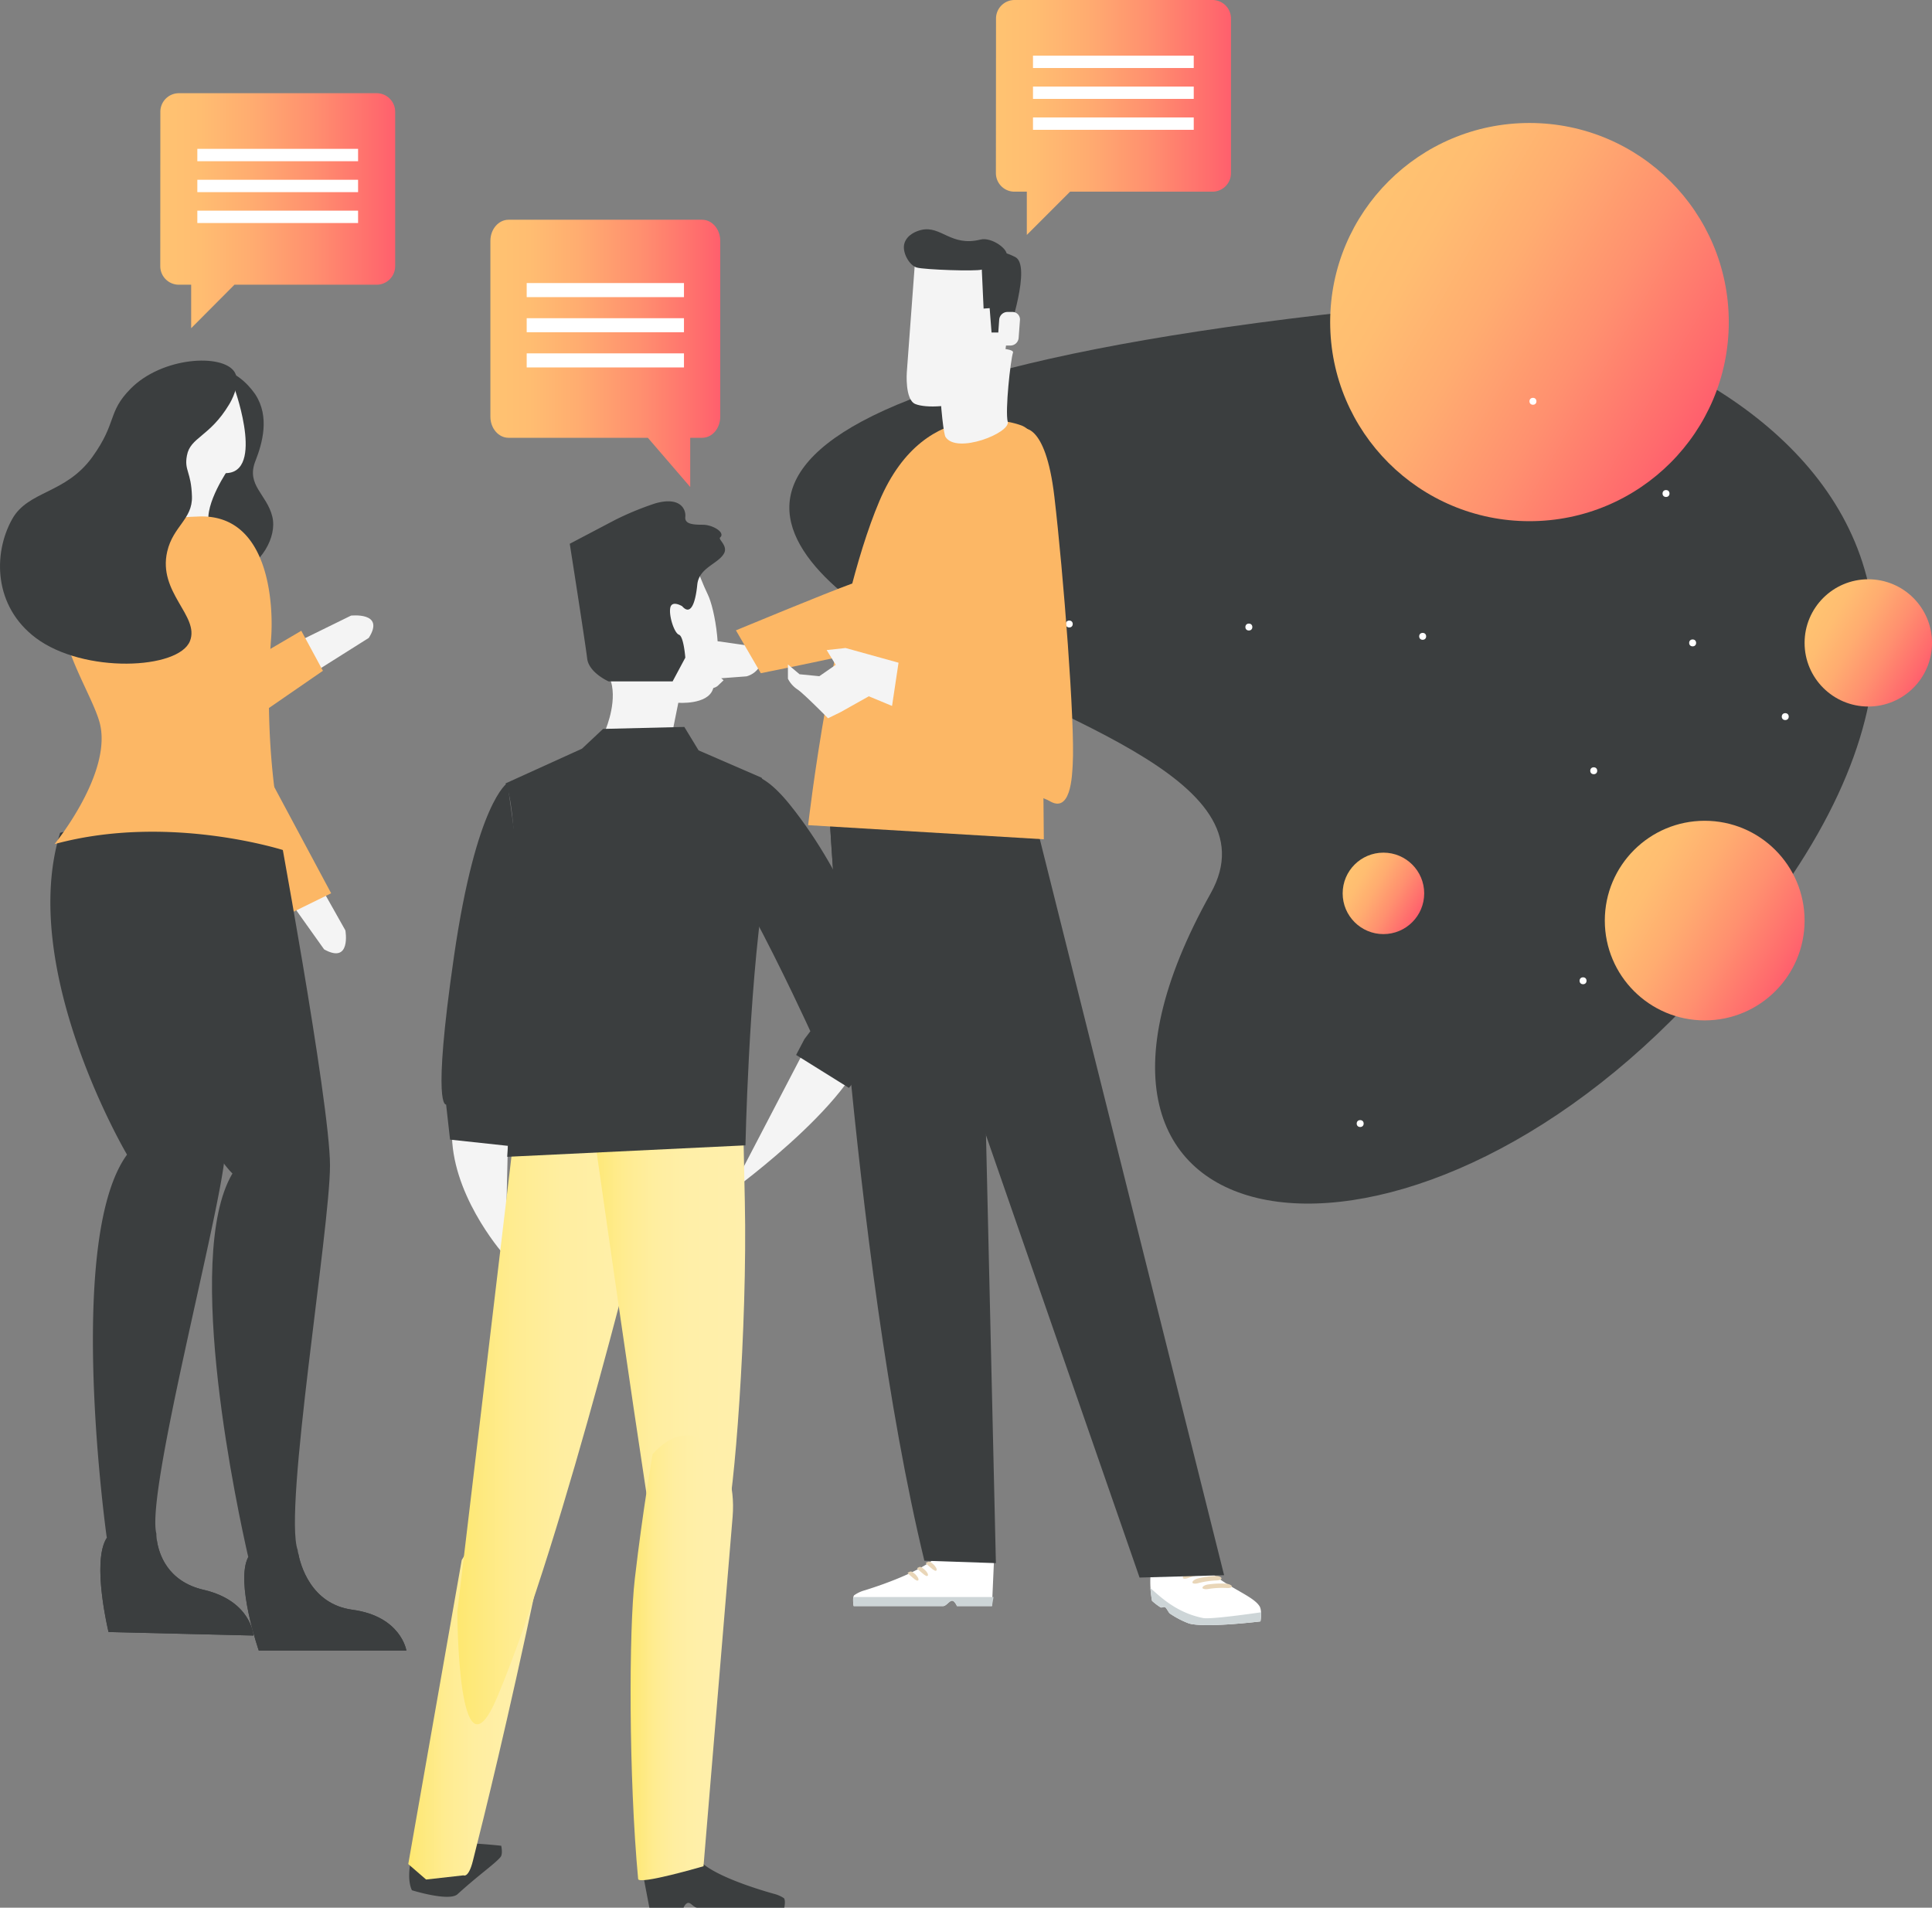 <svg xmlns="http://www.w3.org/2000/svg" xmlns:xlink="http://www.w3.org/1999/xlink" viewBox="0 0 488.56 482.42"><rect x="0" y="0" width="488.56" height="482.42" fill="#808080" stroke="none"/><defs><style>.cls-1,.cls-21{fill:#3b3e3f;}.cls-2{fill:url(#linear-gradient);}.cls-3{fill:url(#linear-gradient-2);}.cls-4{fill:url(#linear-gradient-3);}.cls-5{fill:url(#linear-gradient-4);}.cls-6{fill:#fff;}.cls-7{fill:#cdd5d7;}.cls-8{fill:#e9d6b8;}.cls-19,.cls-9{fill:#f4f4f4;}.cls-10,.cls-20{fill:#fcb765;}.cls-11{fill:#163f59;}.cls-12{fill:url(#linear-gradient-5);}.cls-13{fill:url(#linear-gradient-6);}.cls-14{fill:url(#linear-gradient-7);}.cls-15{fill:url(#linear-gradient-8);}.cls-16{fill:url(#linear-gradient-9);}.cls-17{fill:url(#linear-gradient-10);}.cls-18{fill:url(#linear-gradient-11);}.cls-19,.cls-20,.cls-21{fill-rule:evenodd;}</style><linearGradient id="linear-gradient" x1="340.92" y1="220.77" x2="358.77" y2="231.08" gradientUnits="userSpaceOnUse"><stop offset="0" stop-color="#ffc371"/><stop offset="0.17" stop-color="#ffbd71"/><stop offset="0.39" stop-color="#ffac70"/><stop offset="0.65" stop-color="#ff906f"/><stop offset="0.93" stop-color="#ff6a6d"/><stop offset="1" stop-color="#ff5f6d"/></linearGradient><linearGradient id="linear-gradient-2" x1="458.5" y1="154.53" x2="486.4" y2="170.64" xlink:href="#linear-gradient"/><linearGradient id="linear-gradient-3" x1="343.12" y1="56.25" x2="430.41" y2="106.65" xlink:href="#linear-gradient"/><linearGradient id="linear-gradient-4" x1="409.21" y1="220.17" x2="452.96" y2="245.43" xlink:href="#linear-gradient"/><linearGradient id="linear-gradient-5" x1="251.84" y1="29.7" x2="311.25" y2="29.7" xlink:href="#linear-gradient"/><linearGradient id="linear-gradient-6" x1="124.01" y1="89.36" x2="182.13" y2="89.36" xlink:href="#linear-gradient"/><linearGradient id="linear-gradient-7" x1="103.24" y1="413.68" x2="142.8" y2="413.68" gradientUnits="userSpaceOnUse"><stop offset="0" stop-color="#fee870"/><stop offset="0.08" stop-color="#fee97c"/><stop offset="0.24" stop-color="#ffec91"/><stop offset="0.43" stop-color="#ffeea0"/><stop offset="0.65" stop-color="#ffefa8"/><stop offset="1" stop-color="#ffefab"/></linearGradient><linearGradient id="linear-gradient-8" x1="115.65" y1="355.58" x2="176.36" y2="355.58" xlink:href="#linear-gradient-7"/><linearGradient id="linear-gradient-9" x1="148.61" y1="337.56" x2="188.44" y2="337.56" xlink:href="#linear-gradient-7"/><linearGradient id="linear-gradient-10" x1="159.46" y1="419.23" x2="185.37" y2="419.23" xlink:href="#linear-gradient-7"/><linearGradient id="linear-gradient-11" x1="40.53" y1="53.27" x2="99.93" y2="53.27" xlink:href="#linear-gradient"/></defs><title>discussion</title><g id="Layer_2" data-name="Layer 2"><g id="_3" data-name="3"><path class="cls-1" d="M227.64,160.09c35.68,21.11,95.06,36.25,78.52,65.81C255.74,316,351.43,332.57,426.24,254.38,545.16,130.07,412.6,71.49,351.57,77.72,159.52,97.35,189.93,137.76,227.64,160.09Z"/><ellipse class="cls-2" cx="349.84" cy="225.92" rx="10.31" ry="10.3"/><ellipse class="cls-3" cx="472.45" cy="162.58" rx="16.11" ry="16.09"/><ellipse class="cls-4" cx="386.77" cy="81.45" rx="50.4" ry="50.35"/><ellipse class="cls-5" cx="431.08" cy="232.8" rx="25.26" ry="25.24"/><circle class="cls-6" cx="421.3" cy="124.8" r="0.88"/><circle class="cls-6" cx="387.65" cy="101.48" r="0.88"/><circle class="cls-6" cx="359.76" cy="160.92" r="0.88"/><circle class="cls-6" cx="451.45" cy="181.22" r="0.88"/><circle class="cls-6" cx="343.96" cy="284.13" r="0.88"/><circle class="cls-6" cx="403.02" cy="194.91" r="0.88"/><circle class="cls-6" cx="400.32" cy="248.02" r="0.88"/><circle class="cls-6" cx="428.03" cy="162.58" r="0.88"/><circle class="cls-6" cx="315.81" cy="158.57" r="0.88"/><circle class="cls-6" cx="270.39" cy="157.8" r="0.88"/><circle class="cls-6" cx="238.45" cy="137.02" r="0.88"/><path class="cls-6" d="M251.33,395.26l-.48,10.9H242s-.49-1.36-1.24-1.36-1.45,1.36-2.31,1.36H215.88s-.4-2,.09-2.72a8.42,8.42,0,0,1,2.72-1.28c4.58-1.42,17.69-5.86,20-10.69C241.43,385.6,251.33,395.26,251.33,395.26Z"/><path class="cls-7" d="M215.81,403.87a6.86,6.86,0,0,0,.07,2.29h22.55c.86,0,1.68-1.36,2.31-1.36s1.24,1.36,1.24,1.36h8.87l.39-2.29Z"/><path class="cls-8" d="M232.22,399.6c-.19.29-.7,0-1.37-.6-1.62-1.36-1.47-1.21-1-1.44s.63-.31,1.57.51C232,398.64,232.42,399.32,232.22,399.6Z"/><path class="cls-8" d="M234.62,398.44c-.19.29-.7,0-1.37-.6-1.62-1.36-1.47-1.21-1.05-1.44s.63-.32,1.57.5C234.42,397.48,234.82,398.16,234.62,398.44Z"/><path class="cls-8" d="M236.82,397.12c-.19.28-.7,0-1.37-.6-1.62-1.37-1.47-1.22-1-1.45s.64-.31,1.57.51C236.63,396.16,237,396.83,236.82,397.12Z"/><path class="cls-6" d="M318.54,406.24c.66,1.14.21,3.79.21,3.79s-13.64,1.68-18,.54a22.5,22.5,0,0,1-4.89-2.53c-.3-.19-.84-1.35-1.14-1.54-.55-.36-.84.24-1.31-.08a15.66,15.66,0,0,1-2.08-1.6c-1.2-6.9.4-9.69.4-9.69s8.74-4.26,10.91-1.29C307.73,400.84,316.61,403,318.54,406.24Z"/><path class="cls-7" d="M318.93,407.72c-4.21.6-13,1.79-14.67,1.46-6.66-1.33-10.64-5.2-13.35-7.58a31.42,31.42,0,0,0,.39,3.22,15.66,15.66,0,0,0,2.08,1.6c.47.32.76-.28,1.31.08.3.19.84,1.35,1.14,1.54a22.5,22.5,0,0,0,4.89,2.53c4.39,1.14,18-.54,18-.54A10.73,10.73,0,0,0,318.93,407.72Z"/><path class="cls-8" d="M311.52,401.16c.05.3-.51.46-1.28.42a21.85,21.85,0,0,0-4.69.25c-.78.13-1.44,0-1.47-.3s.57-.72,1.34-.83a21.26,21.26,0,0,1,4.63-.21C310.8,400.54,311.45,400.87,311.52,401.16Z"/><path class="cls-8" d="M308.89,399.11c.05.31-.53.53-1.28.56a22,22,0,0,0-4.64.69c-.76.2-1.41.14-1.43-.19s.57-.8,1.33-1a22.06,22.06,0,0,1,4.58-.64C308.2,398.53,308.84,398.81,308.89,399.11Z"/><path class="cls-8" d="M306.34,397.23c0,.32-.54.61-1.29.71a22.25,22.25,0,0,0-4.56,1.1c-.75.26-1.38.25-1.4-.09s.58-.86,1.32-1.12a22.51,22.51,0,0,1,4.52-1C305.67,396.7,306.3,396.92,306.34,397.23Z"/><path class="cls-9" d="M190.49,163.45l-8.42-1.22-4.82-.37-6.45.44s-2.53,2,3.62,2.77c.93.12-6.24,1.61-6.24,1.61l-4.93,1.62-.71,1.84,2.66,4s2.27-.44,1-3.73c-.13-.35,4.14-.66,4.14-.66l6.45,4.2s3.34.76,4.77-.57l1.42-1.35-.6-.51,6.39-.48a5.55,5.55,0,0,0,3.48-2.77c1-2.16,3.41-1,3.41-1Z"/><path class="cls-10" d="M238.86,153.52s-17.37-8.11-23.62-5.86S186.1,159.4,186.1,159.4l6.29,10.84s45.25-9,48.27-11.5S239.84,154.15,238.86,153.52Z"/><path class="cls-1" d="M233.75,394.68l18.09.61-4.38-189.46-38.38-11.5S215.11,317.81,233.75,394.68Z"/><polygon class="cls-1" points="262.26 209.47 309.55 398.34 288.17 398.94 218.4 197.97 262.26 209.47"/><path class="cls-1" d="M247.49,207.11l-3.07-2.19-35.34-10.59s.61,12.55,2,32.13L248.43,248Z"/><path class="cls-11" d="M262.44,210.12l-.18-.65-21.47-5.63-31.71-9.51s.11,2.24.34,6.3Z"/><path class="cls-10" d="M257.92,107.46s-23.65-8.83-35.56,19.3-18,81.91-18,81.91l59.6,3.57-.7-75.73S266.93,110.11,257.92,107.46Z"/><path class="cls-10" d="M258.35,108.39s6-2.2,8.28,17.23,5.25,57.65,4.64,67.61c-.15,2.46-.35,13.85-6.81,8.66s-16.12-29.16-16.35-63.3C248,116.7,255.17,109.22,258.35,108.39Z"/><path class="cls-9" d="M227.22,167.59l-13.4-3.72-4.77.52,2.28,3.74L207.19,171l-5-.49-2.94-2.48,0,3.61a7.1,7.1,0,0,0,2.33,2.65c1.58,1,7.81,7.35,7.81,7.35l3.19-1.56,7.13-4,5.87,2.44Z"/><path class="cls-10" d="M269,197.38s-7.37-18.1-13.24-20.32-28.13-9.33-28.13-9.33l-2.24,13.1S263.25,203,267,202.9,269.26,198.55,269,197.38Z"/><path class="cls-9" d="M237.42,93.77c.51,10.7,1.27,16.06,1.67,16.71,2.79,4.44,16.44-1,15.74-3.81s.71-15.63,1.34-17.52S237.11,87.42,237.42,93.77Z"/><path class="cls-9" d="M231.46,65.16l-2.15,29s-.51,6.88,2.13,8,9.94.81,13.15-1.39,8.34-5,9.48-11.21,1.57-21.15,1.57-21.15-1.83-5-11.52-2.34S231.46,65.16,231.46,65.16Z"/><path class="cls-1" d="M233,58.14c-1.34.31-3.61,1.22-4.29,3.38s1.18,5.6,3.14,6.14,14.81,1,16.43.52,4.63-1,6.17-3.35c1-1.51-3.61-5-6.54-4.24C240.45,62.44,238,57,233,58.14Z"/><path class="cls-1" d="M251.15,64.87l-.93,12.55.52,6.67,1.52,0,2.8.09s5.84-17.07,1.67-19.18S251.48,63.9,251.15,64.87Z"/><path class="cls-9" d="M252.35,85.38a1.89,1.89,0,0,0,1.88,2l1.18,0a2.1,2.1,0,0,0,2.18-1.9l.34-4.59a1.9,1.9,0,0,0-1.88-2l-1.19,0a2.11,2.11,0,0,0-2.18,1.9Z"/><polygon class="cls-1" points="248.09 64.14 252.9 63.75 253.54 77.65 248.73 78.04 248.09 64.14"/><path class="cls-12" d="M251.84,43.78a4.69,4.69,0,0,0,4.69,4.69h3.13V59.41L270.6,48.47h36a4.69,4.69,0,0,0,4.69-4.69V4.69A4.69,4.69,0,0,0,306.56,0h-50a4.69,4.69,0,0,0-4.69,4.69Z"/><rect class="cls-6" x="261.22" y="14.07" width="40.65" height="3.13"/><rect class="cls-6" x="261.22" y="21.89" width="40.65" height="3.12"/><rect class="cls-6" x="261.22" y="29.7" width="40.65" height="3.13"/><path class="cls-13" d="M182.13,105.37c0,2.95-2,5.34-4.59,5.34h-3v12.44l-10.71-12.44H128.6c-2.53,0-4.59-2.39-4.59-5.34V60.9c0-2.94,2.06-5.33,4.59-5.33h48.94c2.54,0,4.59,2.39,4.59,5.33Z"/><rect class="cls-6" x="133.19" y="71.58" width="39.77" height="3.56"/><rect class="cls-6" x="133.19" y="80.47" width="39.77" height="3.55"/><rect class="cls-6" x="133.19" y="89.36" width="39.77" height="3.56"/><path class="cls-1" d="M126.57,469.62c.65-.79.18-2.86.18-2.86s-11.39-1.27-15-.41a18.6,18.6,0,0,0-4.07,1.92c-.26.14-.71,1-1,1.16-.46.27-.7-.18-1.09.06a13.76,13.76,0,0,0-1.74,1.2c-1,5.22.33,7.33.33,7.33s9.37,2.92,11.51,1C121.11,474.08,125.14,471.35,126.57,469.62Z"/><path class="cls-1" d="M162.59,473.93l1.62,8.49h8.65s.48-1.21,1.21-1.21,1.41,1.21,2.26,1.21h22s.39-1.79-.09-2.4a8.3,8.3,0,0,0-2.66-1.14c-4.47-1.26-17.25-5.18-19.47-9.45C173.4,464.24,162.59,473.93,162.59,473.93Z"/><path class="cls-9" d="M169.46,188l2.07-10.28s7.31.56,8.73-3.37c2.86-7.88.46-20.48-1.27-24-4.92-10-7-27.66-30-13.66-8.76,5.33,4.76,31.14,5.77,36.73s-2,12-2,12l5.39,4Z"/><path class="cls-9" d="M128.53,285.29l-.76,32.41s-12.21-13.46-13.4-28.79S127.76,284.09,128.53,285.29Z"/><path class="cls-14" d="M142.25,352.08s3.37,1.47-6.56,48.59c-7.15,33.93-13.27,58.75-16.13,70-1.11,4.36-2.35,3.57-2.35,3.57l-9.46,1.06-4.51-3.91,13.52-76.88Z"/><path class="cls-9" d="M204.16,264.18,184.8,301.32s36.95-26.73,34.64-41.44S204.16,264.18,204.16,264.18Z"/><path class="cls-1" d="M128.32,198s-7.85,4.8-13.51,43.8-2,37.51-2,37.51l1,8.88,14.68,1.58,7.93-33.66Z"/><path class="cls-15" d="M164.38,299.31S142.72,389,125.71,429.25c-10,23.55-10.06-21.67-10.06-21.67L131.14,277.3l45.22-2.19S171.23,276.69,164.38,299.31Z"/><path class="cls-16" d="M148.61,275.37S165,391.52,166.7,396.76c5.82,17.73,14.8-5.52,16.85-11.42s5.49-49.67,4.8-81.59l-.68-31.93Z"/><path class="cls-17" d="M165.05,367.71s-2.47,13.85-4.52,31.55c-1.52,13-1.56,50.12.84,75.9.14,1.58,16.53-3.22,16.53-3.22s6-72.17,7.36-88.33S175.33,356.16,165.05,367.71Z"/><path class="cls-1" d="M127.84,198.11l19.33-8.78,5.33-5,20.55-.5,3.61,5.93,15.93,6.91s3.93,6.18.51,29.12c-3.79,25.42-4.59,63.85-4.59,63.85l-60.24,2.9S133.49,210.45,127.84,198.11Z"/><path class="cls-1" d="M187.46,196.68s3.59-4,12.32,6.86c14.89,18.5,22.09,41.46,23.64,45.91s3.52,10.72-2.57,18.11c-4.66,5.65-6.17,7.55-6.17,7.55l-13.36-8.33,2.1-4,1.5-2s-7.2-15.8-14.9-30.12S187.46,196.68,187.46,196.68Z"/><path class="cls-1" d="M172.5,153.3s-2.6-1.6-3,.4,1,6.4,2.2,6.81,1.6,5.8,1.6,5.8l-3.21,6h-16.2s-5-2.2-5.41-5.8-4.4-29-4.4-29l11.41-6a75.25,75.25,0,0,1,10.2-4.21c6.45-1.84,7.81,1.6,7.61,3.4s1.8,2,4.4,2,5.8,2,4.41,3.21c-.58.49,2,2.07,1,4-1.47,2.72-6.39,3.61-6.79,8C176.12,149.89,175.3,156.5,172.5,153.3Z"/><path class="cls-18" d="M40.53,67.34A4.69,4.69,0,0,0,45.22,72h3.12V83L59.29,72H95.24a4.69,4.69,0,0,0,4.69-4.69V28.26a4.69,4.69,0,0,0-4.69-4.69h-50a4.69,4.69,0,0,0-4.69,4.69Z"/><rect class="cls-6" x="49.9" y="37.64" width="40.65" height="3.13"/><rect class="cls-6" x="49.9" y="45.46" width="40.65" height="3.13"/><rect class="cls-6" x="49.9" y="53.27" width="40.65" height="3.13"/><g id="Person-3"><path id="Path_1130" data-name="Path 1130" class="cls-19" d="M87.34,235.28s1.54,8.66-5.38,4.8L70.23,223.6l4.5-10.71Z"/><polygon id="Path_1131" data-name="Path 1131" class="cls-20" points="83.74 225.89 63.91 188.85 61.85 145.77 44.96 145.69 47.92 190.72 73.41 230.96 83.74 225.89"/><path id="Path_1168" data-name="Path 1168" class="cls-21" d="M55.06,93.25c5.55.61,9,5.79,9.51,6.5,3.69,5.65,1.78,12.35,0,16.88-2.38,6.05,2.92,8.37,4.29,14,1.29,5.3-3,12.23-8.73,14.31-7.86,2.88-16.44-4.12-20.33-9.68-8.33-11.91-1.67-26.58-.74-28.56S45.91,92.22,55.06,93.25Z"/><path id="Path_1169" data-name="Path 1169" class="cls-19" d="M59.43,98.63s8,22.51-3.54,20.94c-6.76-.92-10.11-7.15-10.11-7.15s-3.16.61-3.91-3.27c-.5-2.57,2.93-5,4.13-.28,0,0,1.37,0,2.54-3.05.74-1.92,1-4.4,3.69-3.81S59.14,100.08,59.43,98.63Z"/><path id="Path_1170" data-name="Path 1170" class="cls-19" d="M57.83,118.53s-6.19,8.88-5,14-19.2,7.19-14.78-2.25,7.69-11.58,11.59-20.5S57.83,118.53,57.83,118.53Z"/><path id="Path_1172" data-name="Path 1172" class="cls-21" d="M39.69,389.59c.49,3.3,2.63,10.31,11.77,12.44C63.58,404.84,64.1,413.6,64.1,413.6l-36.65-.89s-4.35-17.82-.44-23.8c0,0,0-.19-.08-.55-.92-6.88-9.77-75.85,5.19-96.37,0,0-27.62-46.69-16.92-81.38l37.31-10.76s5.85,76.53,4.35,92.46-20,85.22-17.32,95.52A10.46,10.46,0,0,0,39.69,389.59Z"/><path id="Path_1173" data-name="Path 1173" class="cls-21" d="M102.76,417.4H65.44s-6-17.32-2.66-23.65l-.23-1c-2-8.9-16.49-74.56-3.77-96,0,0-17-14.67-32.65-93l43.32-.16s14,75.14,14,91.14S71.62,382,75.28,392c0,0,0,.27.12.75.53,2.84,3.14,12.9,13.71,14.33C101.43,408.74,102.76,417.4,102.76,417.4Z"/><path id="Path_1174" data-name="Path 1174" class="cls-20" d="M68.56,161.41c-.93,12.18-1.26,32.29,3.55,53.72,0,0-29.33-9.58-58.32-1.67,0,0,15-18.32,11.33-31s-26.66-40.65,13.66-50.32a49.64,49.64,0,0,1,10.94-1.5C68.56,129.45,69.14,154,68.56,161.41Z"/><path id="Path_1180" data-name="Path 1180" class="cls-21" d="M102.77,417.4H65.44s-6-17.32-2.66-23.65l12.62-1c.53,2.84,3.14,12.9,13.71,14.33C101.43,408.74,102.77,417.4,102.77,417.4Z"/><path id="Path_1181" data-name="Path 1181" class="cls-21" d="M64.1,413.6l-36.65-.89S23.1,394.9,27,388.91l12.67.68c.5,3.31,2.64,10.31,11.78,12.44C63.58,404.84,64.1,413.6,64.1,413.6Z"/></g><path id="Path_1130-2" data-name="Path 1130" class="cls-19" d="M88.76,155.68s8.73-1,4.49,5.64L76.14,172.11,65.7,167Z"/><polygon id="Path_1131-2" data-name="Path 1131" class="cls-20" points="76.19 159.51 39.95 180.77 46.84 149.63 30.05 151.47 42.44 196.68 81.66 169.63 76.19 159.51"/><path id="Path_1179" data-name="Path 1179" class="cls-21" d="M59.3,94.05C56.3,89.37,41,90.19,33,98.33c-5.9,6-3.31,8.42-9.66,17.25C16.52,125,7.11,124,3.05,131.32c-4.88,8.81-4.59,22.05,6,30,12.13,9.1,36.2,8,39,.76,2.46-6.35-8.19-12.21-5.76-22.63,1.49-6.39,6.41-8.15,6.25-13.89-.18-6.36-2-6.52-1.27-10.36.84-4.65,5.74-4.71,10.66-12.9C58.32,101.68,61.12,96.9,59.3,94.05Z"/></g></g></svg>